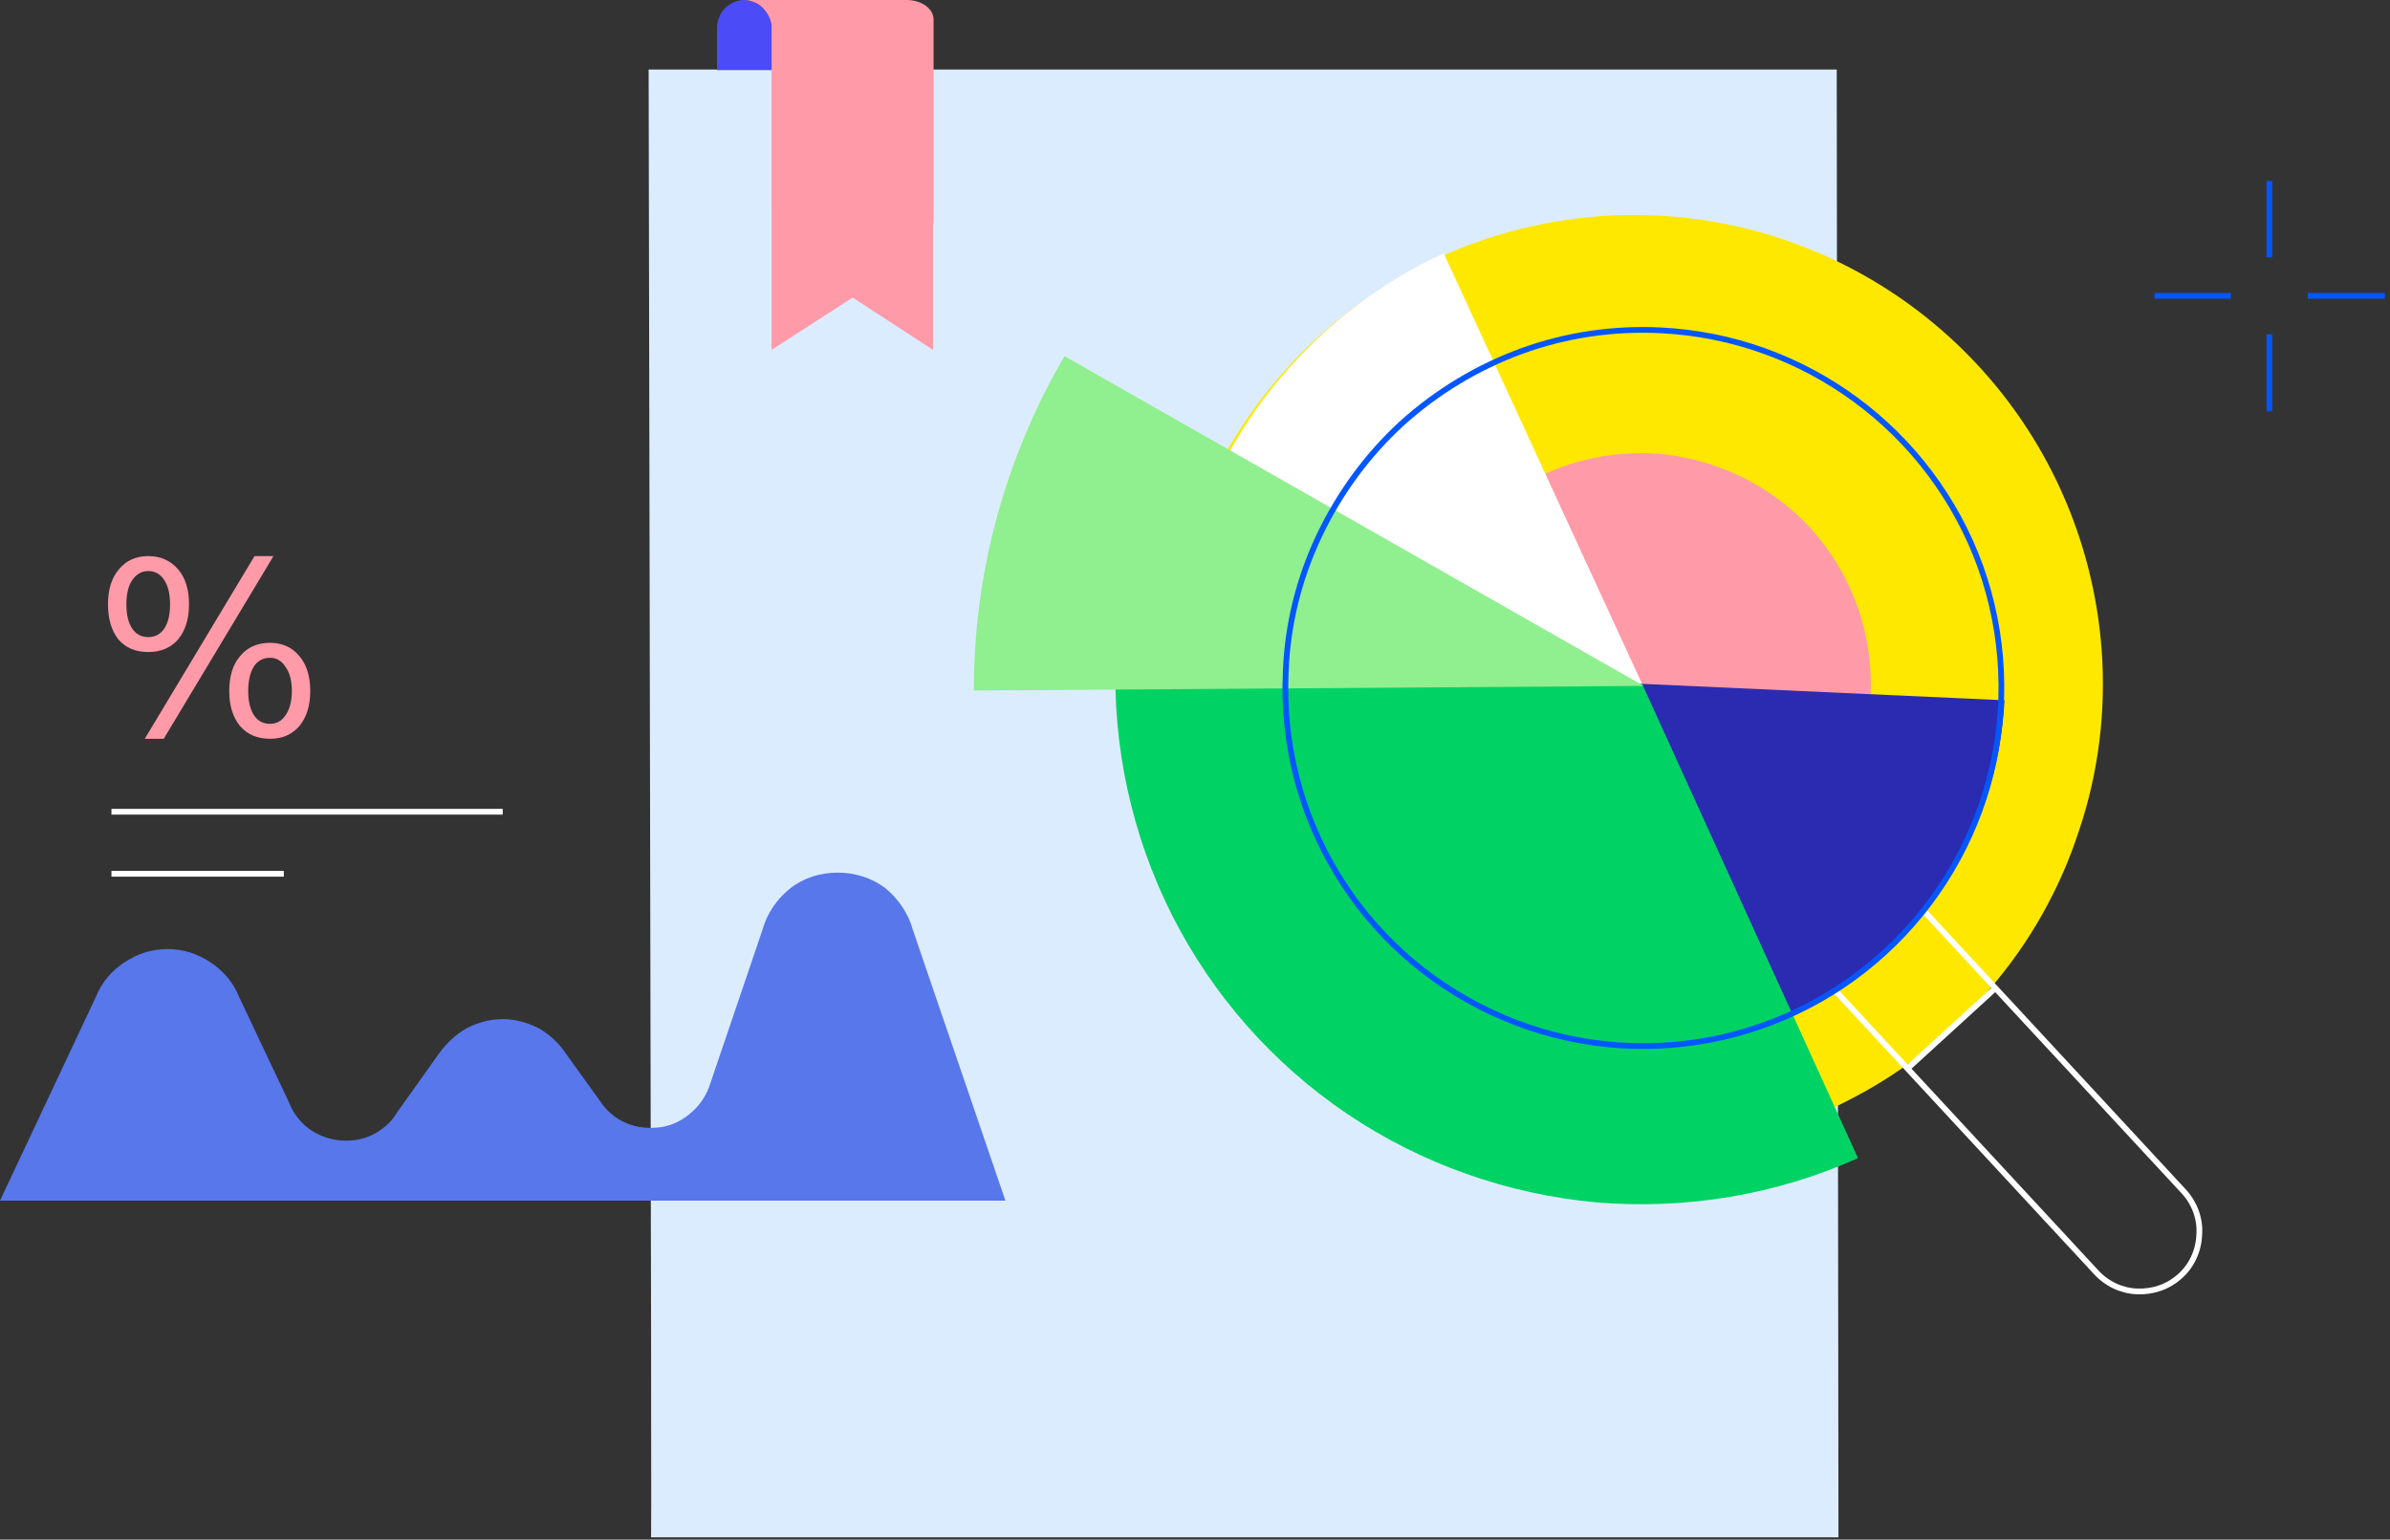 <?xml version="1.0"?>
<svg version="1.2" xmlns="http://www.w3.org/2000/svg" viewBox="0 0 416 268" width="416" height="268">
  <rect x="0" y="0" width="416" height="268" fill="#333333" stroke="none"/>
  <defs>
    <clipPath clipPathUnits="userSpaceOnUse" id="cp1">
      <path d="m16.45 95.05h55.17v80.43h-55.17z" />
    </clipPath>
  </defs>
  <style>.a{fill:#dcecff}.b{fill:#ffe800}.c{fill:#ff9aa8}.d{fill:#2b2bb2}.e{fill:#00d364}.f{fill:#fff}.g{fill:#90ef8e}.h{fill:none;stroke:#fff}.i{fill:none;stroke:#0357ff}.j{fill:#5777ea}.k{fill:#4b4bf7}.l{fill:#ffd000}</style>
  <path class="a" d="m319.7 12.1l0.3 255.5h-206.7c0.1 0.1 0.1-12.6-0.4-255.5z" />
  <path class="b" d="m365.8 113c-2.5-33-24.5-61.1-55.9-71.5-31.4-10.3-65.8-0.7-87.4 24.3-21.5 25.1-25.8 60.6-10.9 90.1 14.9 29.4 46.1 47 79 44.5 10.7-0.8 21.1-3.7 30.6-8.6 9.6-4.8 18.1-11.4 25.1-19.6 7-8.1 12.3-17.5 15.6-27.7 3.4-10.1 4.7-20.9 3.9-31.5z" />
  <path class="c" d="m268.7 82.6c6.2-2.9 13.1-4.1 20-3.6 6.8 0.6 13.4 2.9 19.1 6.7 5.8 3.8 10.4 9.1 13.5 15.2 3.1 6.2 4.6 13 4.3 19.9q0 0.1 0 0.2l-40.3-1.8z" />
  <path class="d" d="m348.9 121.9c-0.3 5.8-1.4 11.6-3.2 17.1-1.9 5.6-4.5 10.8-7.8 15.6-3.3 4.9-7.3 9.2-11.8 12.9-4.5 3.8-9.4 6.9-14.8 9.3l-26.3-57.8z" />
  <path class="e" d="m285.8 119l37.6 82.6c-14.3 6.4-29.9 9-45.5 7.7-15.5-1.4-30.5-6.7-43.4-15.4-12.9-8.7-23.4-20.6-30.5-34.6-7-13.9-10.4-29.4-9.8-45z" />
  <path class="f" d="m203.6 115.3q0-0.2 0-0.4c0.4-7.5 1.7-14.9 4.1-22 2.4-7.1 5.7-13.9 9.9-20.1 4.1-6.2 9.2-11.8 14.9-16.7 5.7-4.8 12-8.9 18.8-12l34.5 74.9z" />
  <path class="g" d="m286.1 119.4l-116.6 0.8q0-7.6 1-15.2 1-7.6 3-14.9 2-7.4 5-14.5 2.9-7 6.8-13.6z" />
  <path class="h" d="m319.5 172.5l45.3 48.9c1.9 2.1 4.5 3.3 7.2 3.4 2.8 0.1 5.4-0.8 7.5-2.7 2-1.8 3.2-4.4 3.3-7.2 0.2-2.7-0.8-5.4-2.6-7.4l-45.3-48.9m12.2 13.6l-15.1 13.8" />
  <path class="i" d="m289 57.5c25.1 1.2 47.1 17.4 55.7 41.1 8.5 23.7 1.9 50.2-16.7 67.2-18.6 17-45.6 21.1-68.4 10.4-22.9-10.7-37-34.1-35.8-59.3 0.3-8.2 2.3-16.2 5.8-23.6 3.5-7.4 8.4-14.1 14.4-19.6 6.1-5.5 13.2-9.8 20.9-12.6 7.7-2.8 15.9-4 24.1-3.6z" />
  <path class="j" d="m175 209l-16.1-47.1c-0.8-2.9-2.5-5.4-4.8-7.3-2.4-1.8-5.3-2.7-8.3-2.7-3 0-5.9 0.9-8.2 2.7-2.4 1.9-4.1 4.4-4.9 7.3l-9 26.5c-0.6 2-1.7 3.8-3.2 5.1-1.5 1.4-3.4 2.4-5.4 2.7-2.1 0.3-4.2 0.1-6.1-0.7-1.9-0.8-3.5-2.2-4.6-3.9l-5.9-8.2c-1.2-1.8-2.8-3.3-4.7-4.4-2-1-4.1-1.6-6.3-1.6-2.2 0-4.4 0.6-6.3 1.6-1.9 1.1-3.5 2.6-4.8 4.4l-7.4 10.4c-1 1.7-2.5 2.9-4.3 3.8-1.7 0.8-3.7 1.1-5.6 0.9-1.9-0.2-3.8-0.9-5.3-2-1.6-1.2-2.8-2.8-3.5-4.6l-8.7-18.4c-1-2.5-2.8-4.6-5-6-2.2-1.5-4.8-2.3-7.4-2.3-2.7 0-5.3 0.8-7.5 2.3-2.2 1.4-4 3.5-5 6l-16.7 35.5" />
  <g clip-path="url(#cp1)">
    <path class="c" d="m47 114.5q-1.8 0-2.8 1.5-1 1.6-1 4.3 0 2.6 1 4.2 1 1.5 2.8 1.5 1.7 0 2.7-1.5 1.1-1.6 1.1-4.2 0-2.7-1.1-4.2-1-1.6-2.7-1.6zm0-2.6q3.2 0 5.1 2.3 1.9 2.2 1.9 6.1 0 3.8-1.9 6.1-1.9 2.2-5.1 2.2-3.3 0-5.2-2.2-1.9-2.3-1.9-6.1 0-3.9 1.9-6.1 1.9-2.3 5.2-2.3zm-21.2-12.5q-1.7 0-2.8 1.6-1 1.5-1 4.2 0 2.7 1 4.2 1 1.5 2.8 1.5 1.8 0 2.8-1.5 1-1.5 1-4.2 0-2.7-1-4.2-1-1.6-2.8-1.6zm-0.6 29.2l19.1-31.8h3.3l-19.1 31.8zm0.6-31.8q3.2 0 5.2 2.3 1.9 2.2 1.9 6.1 0 3.8-1.9 6.1-1.9 2.2-5.2 2.2-3.3 0-5.2-2.2-1.8-2.3-1.8-6.1 0-3.9 1.9-6.1 1.9-2.3 5.1-2.3z" />
  </g>
  <path class="h" d="m19.4 141.3h68.1" />
  <path class="h" d="m19.4 152.1h30" />
  <path class="i" d="m395 31.5v13.3" />
  <path class="i" d="m395 58.2v13.4" />
  <path class="i" d="m388.3 51.5h-13.3" />
  <path class="i" d="m415.1 51.5h-13.4" />
  <path class="k" d="m134.3 12.2h-9.5v-7.4q0-1 0.4-1.8 0.3-0.9 1-1.6 0.7-0.6 1.5-1 0.9-0.4 1.8-0.4 1 0 1.8 0.4 0.9 0.4 1.6 1 0.6 0.7 1 1.6 0.4 0.8 0.4 1.8z" />
  <path class="l" d="" />
  <path class="c" d="m139 38.9c-2.6 0-4.7-1.5-4.7-3.4v-31.1q-0.1-0.8-0.5-1.6-0.4-0.8-1.1-1.5-0.6-0.6-1.4-0.9-0.9-0.4-1.8-0.4h28.3c2.6 0 4.7 1.5 4.7 3.4v35.5z" />
  <path class="l" d="" />
  <path class="c" d="m162.4 60.9l-14-9.1-14.1 9.1v-47.6h28.1z" />
</svg>